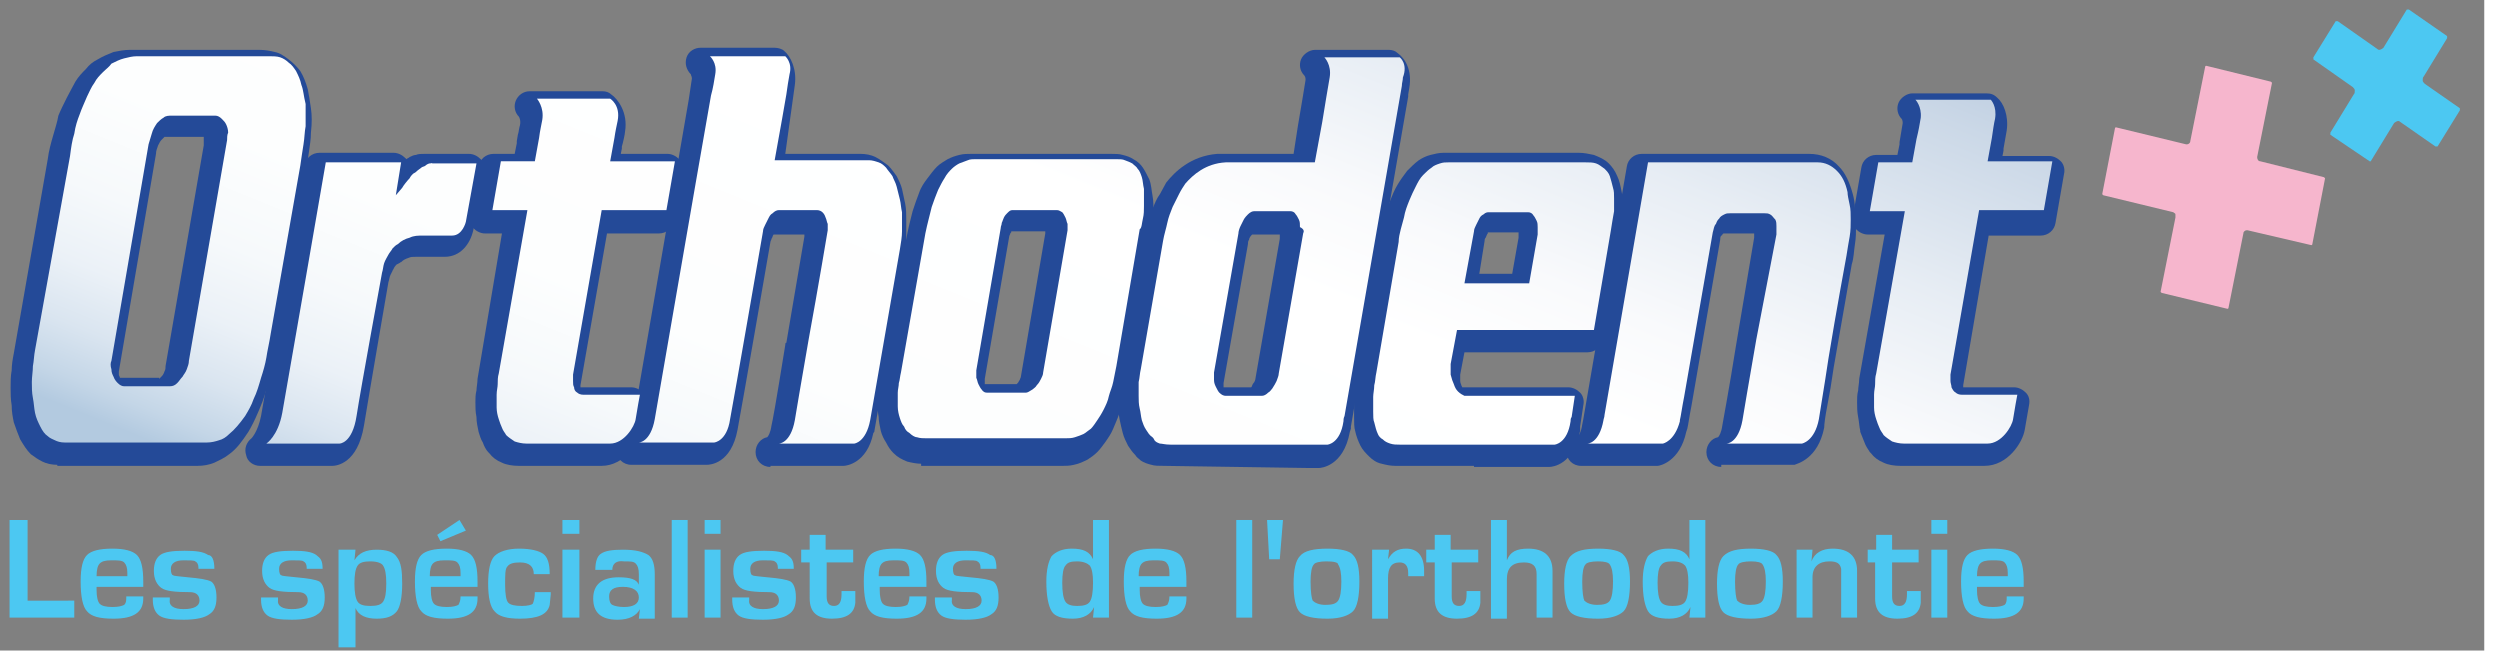 <svg role="graphics-document" title="specialiste-orthodontie-orthodent-orthodontiste" version="1.1" id="Calque_1" xmlns="http://www.w3.org/2000/svg" xmlns:xlink="http://www.w3.org/1999/xlink" x="0px" y="0px" width="196px" height="51px" viewBox="0 0 234.1 61.3" style="enable-background:new 0 0 234.1 61.3;" xml:space="preserve" preserveAspectRatio="xMinYMid meet">
<rect x="0" y="0" width="234.1" height="61.3" fill="#808080" stroke="none"/>
<style type="text/css">
	.Voûte_x002D__x0020_Vert{fill:url(#SVGID_1_);stroke:#FFFFFF;stroke-width:0.25;stroke-miterlimit:1;}
	.st0{fill:#4CC8F2;}
	.st1{fill:#F6B6CD;}
	.st2{fill:#244A98;}
	.st3{fill:url(#SVGID_00000088117306484992979490000010080622034399118243_);}
	.st4{fill:url(#SVGID_00000088855055639484572350000000652663398167349676_);}
	.st5{fill:url(#SVGID_00000093868931616062513930000000006048682639573655_);}
	.st6{fill:url(#SVGID_00000063623471936104989780000012135644303670265004_);}
	.st7{fill:url(#SVGID_00000169524124928050671430000005396817809119780237_);}
	.st8{fill:url(#SVGID_00000174577422628577125630000017057269942749464241_);}
	.st9{fill:url(#SVGID_00000023980063584930425090000003540375207754229900_);}
	.st10{fill:url(#SVGID_00000157986564858631942900000007550172310424769705_);}
	.st11{fill:url(#SVGID_00000121275017956123437170000010089243794608545417_);}
</style>
<linearGradient id="SVGID_1_" gradientUnits="userSpaceOnUse" x1="-54.651" y1="800.439" x2="-53.944" y2="799.732">
	<stop offset="0" style="stop-color:#2AAA4F"></stop>
	<stop offset="0.983" style="stop-color:#1A351C"></stop>
</linearGradient>
<g>
	<g>
		<path class="st0" d="M2.6,49v7.6H7v1.6H0.9V49H2.6z"></path>
		<path class="st0" d="M11.9,56.2h1.6v0.2c0,1.3-0.9,1.9-2.8,1.9c-1.3,0-2.1-0.2-2.5-0.7c-0.4-0.4-0.6-1.4-0.6-2.8
			c0-1.3,0.2-2.1,0.6-2.5c0.4-0.4,1.2-0.6,2.4-0.6c1.1,0,1.9,0.2,2.3,0.6c0.4,0.4,0.6,1.2,0.6,2.5v0.5H9.1c0,0.1,0,0.2,0,0.3
			c0,0.6,0.1,1.1,0.3,1.3c0.2,0.2,0.6,0.3,1.2,0.3c0.6,0,0.9-0.1,1.1-0.2C11.9,56.8,11.9,56.6,11.9,56.2z M12,54.3l0-0.3
			c0-0.5-0.1-0.8-0.3-1c-0.2-0.2-0.6-0.2-1.2-0.2c-0.6,0-0.9,0.1-1.1,0.3c-0.2,0.2-0.3,0.6-0.3,1.2H12z"></path>
		<path class="st0" d="M20.2,53.6h-1.5c0-0.1,0-0.1,0-0.1c0-0.3-0.1-0.5-0.3-0.6c-0.1-0.1-0.5-0.1-1.1-0.1c-0.8,0-1.2,0.3-1.2,0.8
			c0,0.4,0.1,0.6,0.2,0.6c0.1,0.1,0.6,0.1,1.4,0.2c1.1,0.1,1.8,0.2,2.2,0.4c0.3,0.2,0.5,0.7,0.5,1.5c0,0.8-0.2,1.3-0.7,1.6
			c-0.4,0.3-1.2,0.5-2.4,0.5c-1.1,0-1.9-0.1-2.3-0.4c-0.4-0.3-0.6-0.8-0.6-1.5v-0.2h1.6c0,0.1,0,0.2,0,0.2c-0.1,0.6,0.4,0.9,1.3,0.9
			c1,0,1.5-0.3,1.5-0.8c0-0.5-0.3-0.8-0.9-0.8c-1.4,0-2.3-0.1-2.7-0.4c-0.4-0.3-0.7-0.8-0.7-1.6c0-0.7,0.2-1.2,0.6-1.5
			c0.4-0.3,1.2-0.4,2.3-0.4c1.1,0,1.8,0.1,2.2,0.4C20,52.3,20.2,52.8,20.2,53.6z"></path>
		<path class="st0" d="M30.4,53.6h-1.5c0-0.1,0-0.1,0-0.1c0-0.3-0.1-0.5-0.3-0.6c-0.1-0.1-0.5-0.1-1.1-0.1c-0.8,0-1.2,0.3-1.2,0.8
			c0,0.4,0.1,0.6,0.2,0.6c0.1,0.1,0.6,0.1,1.4,0.2c1.1,0.1,1.8,0.2,2.2,0.4c0.3,0.2,0.5,0.7,0.5,1.5c0,0.8-0.2,1.3-0.7,1.6
			c-0.4,0.3-1.2,0.5-2.4,0.5c-1.1,0-1.9-0.1-2.3-0.4c-0.4-0.3-0.6-0.8-0.6-1.5v-0.2h1.6c0,0.1,0,0.2,0,0.2c-0.1,0.6,0.4,0.9,1.3,0.9
			c1,0,1.5-0.3,1.5-0.8c0-0.5-0.3-0.8-0.9-0.8c-1.4,0-2.3-0.1-2.7-0.4c-0.4-0.3-0.7-0.8-0.7-1.6c0-0.7,0.2-1.2,0.6-1.5
			c0.4-0.3,1.2-0.4,2.3-0.4c1.1,0,1.8,0.1,2.2,0.4S30.4,52.8,30.4,53.6z"></path>
		<path class="st0" d="M31.9,51.8h1.6l-0.1,1l0,0c0.4-0.7,1.1-1,2.1-1c0.9,0,1.6,0.2,1.9,0.7c0.4,0.5,0.5,1.3,0.5,2.5
			c0,1.3-0.2,2.2-0.5,2.6c-0.4,0.5-1,0.7-1.9,0.7c-1,0-1.7-0.3-2-1h0V61h-1.6V51.8z M34.9,52.9c-0.6,0-1,0.1-1.2,0.4
			c-0.2,0.3-0.3,0.8-0.3,1.7c0,0.8,0.1,1.4,0.3,1.7c0.2,0.3,0.6,0.4,1.2,0.4c0.6,0,1-0.1,1.2-0.4c0.2-0.3,0.3-0.8,0.3-1.7
			c0-0.9-0.1-1.4-0.3-1.7C36,53.1,35.6,52.9,34.9,52.9z"></path>
		<path class="st0" d="M43.4,56.2H45v0.2c0,1.3-0.9,1.9-2.8,1.9c-1.3,0-2.1-0.2-2.5-0.7c-0.4-0.4-0.6-1.4-0.6-2.8
			c0-1.3,0.2-2.1,0.6-2.5c0.4-0.4,1.2-0.6,2.4-0.6c1.1,0,1.9,0.2,2.3,0.6c0.4,0.4,0.6,1.2,0.6,2.5v0.5h-4.4c0,0.1,0,0.2,0,0.3
			c0,0.6,0.1,1.1,0.3,1.3c0.2,0.2,0.6,0.3,1.2,0.3c0.6,0,0.9-0.1,1.1-0.2C43.3,56.8,43.4,56.6,43.4,56.2z M43.4,54.3l0-0.3
			c0-0.5-0.1-0.8-0.3-1c-0.2-0.2-0.6-0.2-1.2-0.2c-0.6,0-0.9,0.1-1.1,0.3c-0.2,0.2-0.3,0.6-0.3,1.2H43.4z M43.3,49l0.6,1l-2.4,1
			l-0.3-0.6L43.3,49z"></path>
		<path class="st0" d="M50.4,55.8h1.5V56l-0.1,1c-0.2,0.9-1.1,1.3-2.8,1.3c-1.2,0-2-0.2-2.4-0.7C46.2,57.2,46,56.3,46,55
			c0-1.3,0.2-2.2,0.6-2.6c0.4-0.4,1.2-0.7,2.3-0.7c1.1,0,1.9,0.2,2.3,0.5c0.4,0.3,0.6,0.9,0.6,1.9h-1.5c0-0.7-0.4-1.1-1.3-1.1
			c-0.6,0-1,0.1-1.2,0.4c-0.2,0.2-0.2,0.8-0.2,1.7c0,0.9,0.1,1.5,0.3,1.7c0.2,0.2,0.6,0.3,1.3,0.3c0.5,0,0.9-0.1,1-0.2
			C50.3,56.7,50.4,56.3,50.4,55.8z"></path>
		<path class="st0" d="M54.6,49v1.3H53V49H54.6z M54.6,51.8v6.4H53v-6.4H54.6z"></path>
		<path class="st0" d="M57.7,53.7h-1.6c0-0.8,0.2-1.3,0.5-1.5c0.4-0.3,1.1-0.4,2.1-0.4c1.2,0,1.9,0.2,2.4,0.5
			c0.4,0.3,0.6,0.9,0.6,1.8v4.2h-1.5l0.1-0.9l0,0c-0.3,0.6-1,1-2.1,1c-1.6,0-2.3-0.7-2.3-2c0-1.3,0.8-2,2.4-2c1.1,0,1.7,0.2,1.9,0.7
			h0v-1c0-0.5-0.1-0.8-0.3-1c-0.2-0.2-0.5-0.2-1.1-0.2C58.1,52.8,57.7,53.1,57.7,53.7z M58.7,55.3c-0.9,0-1.3,0.3-1.3,0.9
			c0,0.4,0.1,0.7,0.3,0.8c0.2,0.1,0.6,0.2,1.1,0.2c0.9,0,1.4-0.3,1.4-0.9C60.2,55.7,59.7,55.3,58.7,55.3z"></path>
		<path class="st0" d="M64.8,49v9.2h-1.5V49H64.8z"></path>
		<path class="st0" d="M67.9,49v1.3h-1.5V49H67.9z M67.9,51.8v6.4h-1.5v-6.4H67.9z"></path>
		<path class="st0" d="M74.8,53.6h-1.5c0-0.1,0-0.1,0-0.1c0-0.3-0.1-0.5-0.3-0.6c-0.1-0.1-0.5-0.1-1.1-0.1c-0.8,0-1.2,0.3-1.2,0.8
			c0,0.4,0.1,0.6,0.2,0.6c0.1,0.1,0.6,0.1,1.4,0.2c1.1,0.1,1.8,0.2,2.2,0.4c0.3,0.2,0.5,0.7,0.5,1.5c0,0.8-0.2,1.3-0.7,1.6
			c-0.4,0.3-1.2,0.5-2.4,0.5c-1.1,0-1.9-0.1-2.3-0.4c-0.4-0.3-0.6-0.8-0.6-1.5v-0.2h1.6c0,0.1,0,0.2,0,0.2c-0.1,0.6,0.4,0.9,1.3,0.9
			c1,0,1.5-0.3,1.5-0.8c0-0.5-0.3-0.8-0.9-0.8c-1.4,0-2.3-0.1-2.7-0.4c-0.4-0.3-0.7-0.8-0.7-1.6c0-0.7,0.2-1.2,0.6-1.5
			c0.4-0.3,1.2-0.4,2.3-0.4c1.1,0,1.8,0.1,2.2,0.4S74.8,52.8,74.8,53.6z"></path>
		<path class="st0" d="M80.4,51.8V53h-2.5v3.2c0,0.6,0.2,0.9,0.7,0.9c0.5,0,0.7-0.4,0.7-1.1v-0.3h1.3v0.3c0,0.3,0,0.5,0,0.8
			c-0.1,1-0.8,1.5-2.2,1.5c-1.4,0-2.1-0.6-2.1-1.9V53h-0.8v-1.2h0.8v-1.4h1.5v1.4H80.4z"></path>
		<path class="st0" d="M85.7,56.2h1.6v0.2c0,1.3-0.9,1.9-2.8,1.9c-1.3,0-2.1-0.2-2.5-0.7c-0.4-0.4-0.6-1.4-0.6-2.8
			c0-1.3,0.2-2.1,0.6-2.5c0.4-0.4,1.2-0.6,2.4-0.6c1.1,0,1.9,0.2,2.3,0.6c0.4,0.4,0.6,1.2,0.6,2.5v0.5h-4.4c0,0.1,0,0.2,0,0.3
			c0,0.6,0.1,1.1,0.3,1.3c0.2,0.2,0.6,0.3,1.2,0.3c0.6,0,0.9-0.1,1.1-0.2C85.6,56.8,85.7,56.6,85.7,56.2z M85.7,54.3l0-0.3
			c0-0.5-0.1-0.8-0.3-1c-0.2-0.2-0.6-0.2-1.2-0.2c-0.6,0-0.9,0.1-1.1,0.3c-0.2,0.2-0.3,0.6-0.3,1.2H85.7z"></path>
		<path class="st0" d="M93.9,53.6h-1.5c0-0.1,0-0.1,0-0.1c0-0.3-0.1-0.5-0.3-0.6c-0.1-0.1-0.5-0.1-1.1-0.1c-0.8,0-1.2,0.3-1.2,0.8
			c0,0.4,0.1,0.6,0.2,0.6c0.1,0.1,0.6,0.1,1.4,0.2c1.1,0.1,1.8,0.2,2.2,0.4c0.3,0.2,0.5,0.7,0.5,1.5c0,0.8-0.2,1.3-0.7,1.6
			c-0.4,0.3-1.2,0.5-2.4,0.5c-1.1,0-1.9-0.1-2.3-0.4c-0.4-0.3-0.6-0.8-0.6-1.5v-0.2h1.6c0,0.1,0,0.2,0,0.2c-0.1,0.6,0.4,0.9,1.3,0.9
			c1,0,1.5-0.3,1.5-0.8c0-0.5-0.3-0.8-0.9-0.8c-1.4,0-2.3-0.1-2.7-0.4c-0.4-0.3-0.7-0.8-0.7-1.6c0-0.7,0.2-1.2,0.6-1.5
			c0.4-0.3,1.2-0.4,2.3-0.4c1.1,0,1.8,0.1,2.2,0.4C93.7,52.3,93.9,52.8,93.9,53.6z"></path>
		<path class="st0" d="M104.5,49v9.2H103l0.1-1l0,0c-0.3,0.7-1,1.1-2,1.1c-1,0-1.7-0.2-2-0.7c-0.3-0.5-0.5-1.4-0.5-2.8
			c0-1.1,0.2-1.9,0.5-2.4c0.4-0.4,1-0.7,1.9-0.7c1.1,0,1.7,0.3,2,1l0,0V49H104.5z M101.5,52.9c-0.6,0-0.9,0.1-1.1,0.4
			c-0.2,0.2-0.3,0.8-0.3,1.6c0,0.9,0.1,1.5,0.3,1.8c0.2,0.3,0.6,0.4,1.1,0.4c0.6,0,1-0.1,1.2-0.4c0.2-0.3,0.3-0.9,0.3-1.8
			c0-0.8-0.1-1.3-0.3-1.6C102.5,53.1,102.1,52.9,101.5,52.9z"></path>
		<path class="st0" d="M110.2,56.2h1.6v0.2c0,1.3-0.9,1.9-2.8,1.9c-1.3,0-2.1-0.2-2.5-0.7c-0.4-0.4-0.6-1.4-0.6-2.8
			c0-1.3,0.2-2.1,0.6-2.5c0.4-0.4,1.2-0.6,2.4-0.6c1.1,0,1.9,0.2,2.3,0.6c0.4,0.4,0.6,1.2,0.6,2.5v0.5h-4.4c0,0.1,0,0.2,0,0.3
			c0,0.6,0.1,1.1,0.3,1.3c0.2,0.2,0.6,0.3,1.2,0.3c0.6,0,0.9-0.1,1.1-0.2C110.1,56.8,110.2,56.6,110.2,56.2z M110.2,54.3l0-0.3
			c0-0.5-0.1-0.8-0.3-1c-0.2-0.2-0.6-0.2-1.2-0.2c-0.6,0-0.9,0.1-1.1,0.3c-0.2,0.2-0.3,0.6-0.3,1.2H110.2z"></path>
		<path class="st0" d="M118,49v9.2h-1.5V49H118z"></path>
		<path class="st0" d="M120.6,52.7h-1l-0.2-3.7h1.5L120.6,52.7z"></path>
		<path class="st0" d="M125.1,51.7c1.2,0,2.1,0.2,2.4,0.6c0.4,0.4,0.6,1.2,0.6,2.5c0,1.4-0.2,2.4-0.6,2.8c-0.4,0.4-1.2,0.7-2.4,0.7
			c-1.3,0-2.2-0.2-2.6-0.6c-0.4-0.4-0.6-1.3-0.6-2.7c0-1.3,0.2-2.2,0.6-2.6C122.9,51.9,123.8,51.7,125.1,51.7z M125,52.9
			c-0.6,0-1.1,0.1-1.2,0.3c-0.2,0.2-0.3,0.8-0.3,1.6c0,1,0.1,1.6,0.2,1.8c0.2,0.2,0.6,0.4,1.2,0.4c0.6,0,1-0.1,1.2-0.4
			c0.2-0.3,0.3-0.9,0.3-1.8c0-0.8-0.1-1.3-0.3-1.6C126.1,53,125.7,52.9,125,52.9z"></path>
		<path class="st0" d="M129.4,51.8h1.5l-0.1,0.9l0,0c0.4-0.7,0.9-1,1.7-1c1.1,0,1.7,0.7,1.7,2.1v0.5h-1.5c0-0.2,0-0.3,0-0.3
			c0-0.7-0.3-1-0.8-1c-0.8,0-1.1,0.5-1.1,1.5v3.8h-1.5V51.8z"></path>
		<path class="st0" d="M139.3,51.8V53h-2.5v3.2c0,0.6,0.2,0.9,0.7,0.9c0.5,0,0.7-0.4,0.7-1.1v-0.3h1.3v0.3c0,0.3,0,0.5,0,0.8
			c-0.1,1-0.8,1.5-2.2,1.5c-1.4,0-2.1-0.6-2.1-1.9V53h-0.8v-1.2h0.8v-1.4h1.5v1.4H139.3z"></path>
		<path class="st0" d="M142,49v3.8l0,0c0.3-0.8,0.9-1.1,2-1.1c1.5,0,2.3,0.7,2.3,2.1v4.4h-1.5v-3.9v-0.2c0-0.8-0.4-1.1-1.2-1.1
			c-1.1,0-1.6,0.5-1.6,1.6v3.7h-1.5V49H142z"></path>
		<path class="st0" d="M150.6,51.7c1.2,0,2.1,0.2,2.4,0.6c0.4,0.4,0.6,1.2,0.6,2.5c0,1.4-0.2,2.4-0.6,2.8c-0.4,0.4-1.2,0.7-2.4,0.7
			c-1.3,0-2.2-0.2-2.6-0.6c-0.4-0.4-0.6-1.3-0.6-2.7c0-1.3,0.2-2.2,0.6-2.6C148.5,51.9,149.3,51.7,150.6,51.7z M150.6,52.9
			c-0.6,0-1.1,0.1-1.2,0.3c-0.2,0.2-0.3,0.8-0.3,1.6c0,1,0.1,1.6,0.2,1.8c0.2,0.2,0.6,0.4,1.2,0.4c0.6,0,1-0.1,1.2-0.4
			c0.2-0.3,0.3-0.9,0.3-1.8c0-0.8-0.1-1.3-0.3-1.6C151.6,53,151.2,52.9,150.6,52.9z"></path>
		<path class="st0" d="M160.7,49v9.2h-1.5l0.1-1l0,0c-0.3,0.7-1,1.1-2,1.1c-1,0-1.7-0.2-2-0.7c-0.3-0.5-0.5-1.4-0.5-2.8
			c0-1.1,0.2-1.9,0.5-2.4c0.4-0.4,1-0.7,1.9-0.7c1.1,0,1.7,0.3,2,1l0,0V49H160.7z M157.6,52.9c-0.6,0-0.9,0.1-1.1,0.4
			c-0.2,0.2-0.3,0.8-0.3,1.6c0,0.9,0.1,1.5,0.3,1.8c0.2,0.3,0.6,0.4,1.1,0.4c0.6,0,1-0.1,1.2-0.4c0.2-0.3,0.3-0.9,0.3-1.8
			c0-0.8-0.1-1.3-0.3-1.6C158.6,53.1,158.3,52.9,157.6,52.9z"></path>
		<path class="st0" d="M165,51.7c1.2,0,2.1,0.2,2.4,0.6c0.4,0.4,0.6,1.2,0.6,2.5c0,1.4-0.2,2.4-0.6,2.8c-0.4,0.4-1.2,0.7-2.4,0.7
			c-1.3,0-2.2-0.2-2.6-0.6c-0.4-0.4-0.6-1.3-0.6-2.7c0-1.3,0.2-2.2,0.6-2.6C162.9,51.9,163.7,51.7,165,51.7z M165,52.9
			c-0.6,0-1.1,0.1-1.2,0.3c-0.2,0.2-0.3,0.8-0.3,1.6c0,1,0.1,1.6,0.2,1.8c0.2,0.2,0.6,0.4,1.2,0.4c0.6,0,1-0.1,1.2-0.4
			c0.2-0.3,0.3-0.9,0.3-1.8c0-0.8-0.1-1.3-0.3-1.6C166,53,165.6,52.9,165,52.9z"></path>
		<path class="st0" d="M169.3,51.8h1.5l-0.1,1.1l0,0c0.3-0.8,1-1.2,2-1.2c1.5,0,2.3,0.7,2.3,2.1v4.4h-1.5v-3.9v-0.2l0-0.5
			c-0.1-0.5-0.4-0.7-1.1-0.7c-1,0-1.6,0.5-1.6,1.5v3.8h-1.5V51.8z"></path>
		<path class="st0" d="M180.8,51.8V53h-2.5v3.2c0,0.6,0.2,0.9,0.7,0.9c0.5,0,0.7-0.4,0.7-1.1v-0.3h1.3v0.3c0,0.3,0,0.5,0,0.8
			c-0.1,1-0.8,1.5-2.2,1.5c-1.4,0-2.1-0.6-2.1-1.9V53H176v-1.2h0.8v-1.4h1.5v1.4H180.8z"></path>
		<path class="st0" d="M183.5,49v1.3h-1.5V49H183.5z M183.5,51.8v6.4h-1.5v-6.4H183.5z"></path>
		<path class="st0" d="M189.1,56.2h1.6v0.2c0,1.3-0.9,1.9-2.8,1.9c-1.3,0-2.1-0.2-2.5-0.7c-0.4-0.4-0.6-1.4-0.6-2.8
			c0-1.3,0.2-2.1,0.6-2.5c0.4-0.4,1.2-0.6,2.4-0.6c1.1,0,1.9,0.2,2.3,0.6c0.4,0.4,0.6,1.2,0.6,2.5v0.5h-4.4c0,0.1,0,0.2,0,0.3
			c0,0.6,0.1,1.1,0.3,1.3c0.2,0.2,0.6,0.3,1.2,0.3c0.6,0,0.9-0.1,1.1-0.2C189.1,56.8,189.1,56.6,189.1,56.2z M189.2,54.3l0-0.3
			c0-0.5-0.1-0.8-0.3-1c-0.2-0.2-0.6-0.2-1.2-0.2c-0.6,0-0.9,0.1-1.1,0.3c-0.2,0.2-0.3,0.6-0.3,1.2H189.2z"></path>
	</g>
	<g>
		<path class="st0" d="M223.3,15.2C223.3,15.2,223.3,15.2,223.3,15.2l-3.7-2.5l0-0.2l2.2-3.6c0.1-0.1,0.1-0.2,0.1-0.4
			c0-0.1-0.1-0.2-0.2-0.3L218,5.6c0,0,0-0.2,0-0.2l2.1-3.4l0.2,0l3.7,2.6c0.1,0.1,0.2,0.1,0.2,0.1c0.1,0,0.3-0.1,0.4-0.2l2.2-3.6
			l0.2,0l3.6,2.5l0,0.2l-2.2,3.6c-0.1,0.1-0.1,0.2-0.1,0.4c0,0.1,0.1,0.2,0.2,0.3l3.3,2.3l0,0.2l-2.1,3.4l-0.2,0l-3.3-2.3
			c-0.1-0.1-0.2-0.1-0.2-0.1c-0.1,0-0.3,0.1-0.4,0.2l-2.2,3.6L223.3,15.2z"></path>
		<path class="st1" d="M203.7,27.6l-0.1-0.1l1.4-7c0-0.1,0-0.2,0-0.3c0-0.1-0.1-0.1-0.2-0.2l-6.6-1.6l-0.1-0.1l1.2-6.2
			c0-0.1,0.1-0.1,0.1-0.1l6.6,1.6c0,0,0.1,0,0.1,0c0.1,0,0.3-0.1,0.3-0.3l1.4-7c0-0.1,0.1-0.1,0.1-0.1l6.1,1.5l0.1,0.1l-1.4,7
			c0,0.2,0.1,0.4,0.3,0.4l6,1.5l0.1,0.1l-1.2,6.2c0,0.1-0.1,0.1-0.1,0.1l-6-1.4c0,0-0.1,0-0.1,0c-0.1,0-0.3,0.1-0.3,0.3l-1.4,7
			c0,0.1-0.1,0.1-0.1,0.1L203.7,27.6z"></path>
		<g>
			<path class="st2" d="M24.5,43.9c-0.6,0-1.2-0.4-1.3-1c-0.2-0.6,0-1.2,0.5-1.6l0,0c0,0,0.6-0.6,0.9-2.1c0.4-2.1,4-23.3,4.1-23.6
				c0.1-0.7,0.7-1.2,1.4-1.2h7c0.4,0,0.8,0.2,1.1,0.5c0,0,0.1,0.1,0.1,0.1c0.1-0.1,0.2-0.1,0.3-0.2c0.2-0.1,0.4-0.2,0.6-0.2
				c0.2-0.1,0.5-0.1,0.8-0.1h4.2c0.4,0,0.8,0.2,1.1,0.5c0.3,0.3,0.4,0.8,0.3,1.2l-1,5.5c-0.3,1.3-1.2,2.5-2.7,2.5h-2.7
				c-0.3,0-0.5,0-0.7,0.1c-0.3,0.1-0.5,0.2-0.7,0.4c-0.1,0-0.1,0.1-0.2,0.1c0,0-0.1,0.1-0.2,0.1c-0.1,0.1-0.2,0.2-0.3,0.4
				c0,0.1-0.1,0.1-0.1,0.2c0,0-0.1,0.2-0.2,0.4c-0.1,0.2-0.1,0.4-0.2,0.7c0,0-1.9,11-2.3,13.5c-0.6,3.6-2.6,3.8-3,3.8c0,0,0,0,0,0
				H24.5z"></path>
			<path class="st2" d="M179.1,43.9c-0.6,0-1.2-0.1-1.6-0.3c-0.5-0.2-0.9-0.5-1.2-0.9c0,0-0.1-0.1-0.1-0.1c-0.2-0.3-0.4-0.6-0.5-0.9
				c-0.1-0.3-0.3-0.7-0.4-1c0,0,0-0.1,0-0.1c-0.1-0.4-0.1-0.8-0.2-1.3c-0.1-0.5-0.1-1-0.1-1.4c0-0.4,0-0.7,0.1-1.1
				c0-0.3,0.1-0.7,0.1-1.1l2.4-13.6H176c-0.4,0-0.8-0.2-1.1-0.5c-0.3-0.3-0.4-0.8-0.3-1.2l0.8-4.6c0.1-0.7,0.7-1.2,1.4-1.2h2l0.2-1
				c0-0.1,0-0.1,0-0.2l0.3-1.8c0-0.3-0.1-0.4-0.1-0.4c-0.4-0.4-0.5-1-0.3-1.5c0.2-0.5,0.8-0.9,1.3-0.9h7c0.4,0,0.7,0.1,1,0.4
				c0.6,0.5,1.1,1.7,0.9,3.1l-0.3,1.7c0,0.1,0,0.1,0,0.2l-0.1,0.5h4.4c0.4,0,0.8,0.2,1.1,0.5c0.3,0.3,0.4,0.8,0.3,1.2l-0.8,4.6
				c-0.1,0.7-0.7,1.2-1.4,1.2h-4.9L185,36.3c0,0.1,0,0.1,0,0.2h4.8c0.4,0,0.8,0.2,1.1,0.5c0.3,0.3,0.4,0.7,0.3,1.2l-0.4,2.3
				c-0.2,1.2-1.6,3.4-3.8,3.4c0,0,0,0,0,0L179.1,43.9z"></path>
			<path class="st2" d="M48.9,43.9c-0.6,0-1.2-0.1-1.6-0.3c-0.5-0.2-0.9-0.5-1.2-0.9c0,0-0.1-0.1-0.1-0.1c-0.2-0.2-0.4-0.6-0.5-0.9
				c-0.2-0.3-0.3-0.7-0.4-1c-0.1-0.5-0.2-0.9-0.2-1.4c-0.1-0.5-0.1-0.9-0.1-1.4c0-0.4,0-0.7,0.1-1.1c0-0.3,0.1-0.7,0.1-1.1L47.3,22
				h-1.6c-0.4,0-0.8-0.2-1.1-0.5c-0.3-0.3-0.4-0.8-0.3-1.2l0.8-4.6c0.1-0.7,0.7-1.2,1.4-1.2h2l0.2-1c0-0.1,0-0.1,0-0.2l0.1-0.6
				c0.1-0.3,0.1-0.6,0.2-0.9c0.1-0.5-0.1-0.8-0.1-0.8c-0.4-0.4-0.5-1-0.3-1.5c0.2-0.5,0.7-0.9,1.3-0.9l6.9,0c0.3,0,0.6,0.1,0.8,0.3
				c0.6,0.4,1.6,1.7,1.3,3.5c0,0.2-0.2,1.1-0.3,1.4c0,0.1,0,0.1,0,0.2l-0.1,0.5h4.4c0.4,0,0.8,0.2,1.1,0.5c0.3,0.3,0.4,0.8,0.3,1.2
				l-0.8,4.6c-0.1,0.7-0.7,1.2-1.4,1.2h-4.9l-2.5,14.3c0,0.1,0,0.1,0,0.2h4.8c0.4,0,0.8,0.2,1.1,0.5c0.3,0.3,0.4,0.7,0.3,1.2
				l-0.4,2.3c-0.2,1.2-1.7,3.4-3.8,3.4c0,0,0,0,0,0L48.9,43.9z"></path>
			<g>
				<path class="st2" d="M72.6,44c-0.8,0-1.4-0.6-1.4-1.4c0-0.7,0.5-1.3,1.1-1.4c0.1-0.1,0.3-0.4,0.4-1.1c0.1-0.4,0.4-2,1.3-7.6
					c0-0.1,0-0.2,0.1-0.2l1.7-10c0-0.1,0-0.1,0-0.2h-2.9c0,0,0,0,0,0c-0.1,0.1-0.1,0.3-0.2,0.4c0,0.1-0.1,0.2-0.1,0.3
					c-0.1,0.6-2.7,15.6-3.1,17.7c-0.6,3.2-2.6,3.3-2.9,3.3l-7.1,0c-0.8,0-1.4-0.6-1.4-1.4c0-0.7,0.5-1.3,1.1-1.4
					c0.1-0.1,0.3-0.4,0.4-1.1c0.3-1.4,2.9-16.7,5.3-30.5l0.3-2c0-0.2-0.1-0.3-0.1-0.4c-0.4-0.4-0.6-1-0.4-1.6
					c0.2-0.6,0.8-0.9,1.3-0.9h7c0.3,0,0.7,0.1,0.9,0.3c0.6,0.5,1.2,1.7,1,3.2L74,14.5h7.1c0.5,0,1,0.1,1.4,0.3
					c0.4,0.2,0.8,0.5,1.2,0.8c0.3,0.3,0.5,0.6,0.8,1c0.2,0.4,0.4,0.8,0.5,1.2c0.1,0.5,0.2,0.9,0.3,1.4c0.1,0.5,0.1,1,0.1,1.5
					c0,0.6,0,1.2,0,1.9c0,0.6-0.1,1.3-0.2,1.9l-2.8,16.1c0,0.1,0,0.1-0.1,0.2c-0.6,2.9-2.6,3.1-2.8,3.1c0,0,0,0-0.1,0H72.6z"></path>
			</g>
			<g>
				<path class="st2" d="M86.8,43.7c-0.4,0-0.9-0.1-1.3-0.2c-0.5-0.2-0.9-0.4-1.3-0.8c-0.3-0.3-0.5-0.6-0.7-1
					c-0.2-0.3-0.4-0.7-0.5-1.1c-0.1-0.5-0.2-0.9-0.2-1.3c-0.1-0.5-0.1-1,0-1.6c0-0.3,0-0.6,0.1-1c0-0.4,0.1-0.7,0.2-1.1l2.3-13.1
					c0.1-0.5,0.2-1,0.3-1.4c0.1-0.4,0.2-0.8,0.3-1.2c0.2-0.6,0.4-1.2,0.6-1.7c0.2-0.6,0.5-1,0.8-1.4c0.3-0.4,0.6-0.8,0.9-1.1
					c0.3-0.3,0.7-0.5,1-0.7c0.4-0.2,0.7-0.3,1.1-0.4c0.4-0.1,0.7-0.1,1.1-0.1h13.2c0.4,0,0.8,0,1.1,0.1c0.4,0.1,0.7,0.2,1,0.4
					c0.4,0.2,0.7,0.5,0.9,0.8c0.2,0.3,0.4,0.7,0.6,1.1c0.2,0.5,0.2,1,0.3,1.5c0.1,0.5,0.1,1.1,0.1,1.8c0,0.4-0.1,0.8-0.1,1.3
					c-0.1,0.4-0.1,0.9-0.2,1.5l-2.2,12.9c-0.1,0.6-0.2,1.1-0.3,1.6c-0.1,0.5-0.3,1-0.4,1.4c-0.2,0.6-0.4,1-0.6,1.5
					c-0.2,0.5-0.5,0.9-0.7,1.2c-0.3,0.4-0.5,0.7-0.8,1c-0.3,0.3-0.6,0.5-0.9,0.7c-0.4,0.2-0.8,0.4-1.3,0.5c-0.4,0.1-0.8,0.1-1.1,0.1
					H86.8z M95.8,36.2c0,0,0.1-0.1,0.1-0.1c0.1-0.1,0.1-0.2,0.2-0.3c0-0.1,0.1-0.2,0.1-0.3l2.3-13.5c0-0.1,0-0.1,0-0.2h-3.2
					c0,0.1,0,0.1-0.1,0.2c0,0.1-0.1,0.2-0.1,0.3l-2.3,13.4c0,0.1,0,0.2,0,0.3c0,0.1,0,0.1,0,0.2H95.8z"></path>
				<path class="st2" d="M99.8,42.3c0.3,0,0.6,0,0.9-0.1c0.3-0.1,0.6-0.2,0.8-0.3c0.2-0.1,0.4-0.3,0.6-0.5c0.2-0.2,0.4-0.5,0.6-0.8
					c0.2-0.2,0.4-0.6,0.6-1c0.2-0.4,0.4-0.8,0.5-1.3c0.1-0.4,0.3-0.8,0.4-1.3c0.1-0.5,0.2-1,0.3-1.5l2.2-12.9c0.1-0.5,0.2-1,0.2-1.4
					c0.1-0.4,0.1-0.8,0.1-1.2c0-0.6,0-1.1,0-1.6c-0.1-0.4-0.1-0.8-0.2-1.1c-0.1-0.3-0.2-0.6-0.4-0.8c-0.1-0.2-0.3-0.3-0.5-0.5
					c-0.2-0.1-0.4-0.2-0.7-0.3c-0.2-0.1-0.5-0.1-0.8-0.1H91.3c-0.2,0-0.5,0-0.7,0.1c-0.3,0.1-0.5,0.2-0.8,0.3
					c-0.2,0.1-0.5,0.3-0.7,0.5c-0.2,0.2-0.5,0.5-0.7,0.9c-0.2,0.3-0.4,0.7-0.6,1.1c-0.2,0.5-0.4,1-0.6,1.6c-0.1,0.4-0.2,0.8-0.3,1.2
					c-0.1,0.4-0.2,0.9-0.3,1.3l-2.3,13.1c-0.1,0.4-0.1,0.7-0.1,1c0,0.3-0.1,0.6-0.1,0.9c0,0.5,0,0.9,0,1.3c0,0.4,0.1,0.8,0.2,1.1
					c0.1,0.3,0.2,0.6,0.4,0.8c0.1,0.3,0.3,0.5,0.5,0.6c0.2,0.2,0.5,0.4,0.7,0.4c0.3,0.1,0.6,0.1,0.9,0.1 M98.9,20.5
					c0.2,0,0.3,0.1,0.5,0.2c0.1,0.1,0.2,0.3,0.3,0.5c0.1,0.2,0.1,0.4,0.2,0.6c0,0.2,0,0.4,0,0.6l-2.3,13.4c0,0.2-0.1,0.4-0.2,0.6
					c-0.1,0.2-0.2,0.4-0.4,0.6c-0.1,0.2-0.3,0.3-0.4,0.4c-0.2,0.1-0.4,0.2-0.5,0.2h-3.6c-0.1,0-0.3,0-0.5-0.3
					c-0.1-0.1-0.2-0.3-0.3-0.5c-0.1-0.2-0.1-0.4-0.2-0.6c0-0.2,0-0.5,0-0.7l2.3-13.4c0-0.2,0.1-0.3,0.1-0.5c0.1-0.2,0.1-0.3,0.2-0.5
					c0.1-0.2,0.2-0.3,0.3-0.4c0.2-0.2,0.3-0.3,0.5-0.3"></path>
			</g>
			<g>
				<path class="st2" d="M109.7,43.9c-0.5,0-0.9,0-1.2-0.1c-0.4-0.1-0.7-0.2-1-0.4c-0.2-0.2-0.4-0.3-0.5-0.5
					c-0.3-0.3-0.5-0.6-0.7-0.9c-0.2-0.4-0.4-0.8-0.5-1.2c-0.1-0.4-0.2-0.8-0.3-1.3c-0.1-0.5-0.1-0.9-0.1-1.3c0-0.5,0-1,0-1.4
					c0-0.5,0.1-0.9,0.2-1.4l2.1-12.1c0.1-0.6,0.2-1.3,0.4-1.9c0.2-0.6,0.3-1.2,0.5-1.7c0.2-0.5,0.4-1,0.7-1.4
					c0.2-0.4,0.4-0.7,0.6-1.1c0.8-1,2.3-2.5,4.8-2.7l7.2,0c0,0,0.4-2.6,0.4-2.6c0.3-1.7,0.7-4.2,0.7-4.2c0.1-0.4-0.1-0.6-0.1-0.6
					c-0.4-0.4-0.5-1-0.3-1.5c0.2-0.5,0.8-0.9,1.3-0.9h7c0.3,0,0.6,0.1,0.8,0.3c0.7,0.5,1.4,1.6,1.1,3.3l-0.1,0.6c0,0.1,0,0.1,0,0.2
					l-5.4,31.1c0,0.1,0,0.1,0,0.2l-0.1,0.3c-0.6,3.3-2.8,3.4-2.9,3.4h-1c0,0-0.1,0-0.1,0L109.7,43.9z M117.9,36.5
					c0,0,0.1-0.1,0.1-0.2c0,0,0.1-0.2,0.2-0.3c0.1-0.2,0.1-0.3,0.1-0.3l2.3-13.2c0-0.1,0-0.2,0-0.3c0,0,0-0.1,0-0.1H118
					c0,0-0.1,0.1-0.1,0.1c-0.1,0.1-0.2,0.3-0.2,0.4c-0.1,0.1-0.1,0.3-0.1,0.4l-2.3,13.1c0,0.1,0,0.2,0,0.3c0,0,0,0.1,0,0.1H117.9z"></path>
			</g>
			<g>
				<path class="st2" d="M138.9,43.9c-0.1,0-0.1,0-0.2,0h-7.2c-0.5,0-0.9-0.1-1.3-0.2c-0.5-0.1-0.9-0.4-1.2-0.7
					c-0.3-0.3-0.6-0.6-0.8-1c-0.2-0.4-0.4-0.9-0.5-1.4c-0.1-0.3-0.1-0.8-0.1-1.3c0-0.5,0-1,0-1.5c0-0.4,0.1-0.8,0.1-1.2
					c0.1-0.4,0.1-0.9,0.2-1.3l2.1-12.3c0.1-0.4,0.2-0.9,0.2-1.2l0.2-1.1c0.2-0.7,0.4-1.3,0.6-1.8c0.2-0.5,0.4-1,0.7-1.5
					c0.3-0.5,0.6-0.9,0.9-1.3c0.4-0.4,0.7-0.7,1.1-1c0.3-0.2,0.7-0.4,1.1-0.5c0.4-0.1,0.8-0.2,1.2-0.2h12.8c0.5,0,0.9,0.1,1.4,0.2
					c0.5,0.2,1,0.4,1.4,0.8c0.3,0.3,0.6,0.7,0.8,1.2c0.2,0.4,0.3,0.9,0.4,1.4c0.1,0.4,0.1,0.8,0.1,1.2c0,0.4,0,0.9,0,1.4
					c-0.1,0.6-0.2,1.3-0.3,2l-1.6,9.4c-0.1,0.7-0.7,1.2-1.4,1.2H138l-0.4,2.1c0,0.2,0,0.4,0,0.6c0,0.2,0.1,0.3,0.1,0.4
					c0,0,0.1,0.2,0.1,0.2h10c0.4,0,0.8,0.2,1.1,0.5c0.3,0.3,0.4,0.8,0.3,1.2l-0.3,2c0,0.1,0,0.1,0,0.2l0,0.2
					c-0.6,3.2-2.6,3.4-2.9,3.4c0,0,0,0-0.1,0H138.9z M142.5,25.8l0.6-3.4c0-0.1,0-0.1,0-0.3c0-0.1,0-0.1,0-0.2h-2.9c0,0,0,0,0,0.1
					c-0.1,0.1-0.1,0.2-0.2,0.4c-0.1,0.1-0.1,0.2-0.1,0.3l-0.5,3.1H142.5z"></path>
			</g>
			<g>
				<path class="st2" d="M162.2,44c-0.8,0-1.4-0.6-1.4-1.4c0-0.7,0.5-1.3,1.1-1.4c0.1-0.1,0.3-0.4,0.4-1.1c0.1-0.6,0.6-3.2,1.3-7.6
					l1.7-10.1c0-0.2,0-0.3,0-0.4h-2.9c0,0-0.1,0.1-0.1,0.1c0,0,0,0.1-0.1,0.1c-0.1,0.1-0.1,0.3-0.1,0.4l-2.7,15.6
					c-0.2,1-0.3,1.8-0.4,2.2c0,0-0.1,0.3-0.1,0.3c-0.6,2.8-2.5,3.2-2.7,3.2c-0.1,0-0.2,0-0.2,0h-7c-0.8,0-1.4-0.6-1.4-1.4
					c0-0.7,0.5-1.3,1.1-1.4c0.1-0.1,0.3-0.4,0.4-1.1l0.1-0.5l4.1-23.8c0.1-0.7,0.7-1.2,1.4-1.2h15.8c1.1,0,2.1,0.4,2.8,1.2
					c0.6,0.6,1,1.5,1.3,2.6c0.1,0.4,0.2,0.8,0.2,1.4c0,0.5,0.1,1.1,0.1,1.6c0,0.5,0,1.1-0.1,1.7c-0.1,0.6-0.1,1.3-0.3,1.9l-1.7,9.7
					c-0.2,1.4-0.4,2.6-0.6,3.6c-0.2,1-0.3,1.8-0.3,2.1c-0.6,3-2.6,3.4-2.8,3.5c-0.1,0-0.1,0-0.2,0H162.2z"></path>
			</g>
			<g>
				<path class="st2" d="M5.4,43.8c-0.5,0-1-0.1-1.4-0.3c-0.4-0.2-0.7-0.4-1.1-0.7c-0.4-0.4-0.7-0.9-1-1.4c-0.2-0.5-0.4-1-0.6-1.6
					c-0.1-0.5-0.2-1-0.2-1.6c-0.1-0.6-0.1-1.1-0.1-1.7c0-0.5,0-1.1,0.1-1.6c0-0.5,0.1-1.1,0.2-1.6l3.2-18.3c0.1-0.8,0.3-1.5,0.5-2.2
					c0.2-0.7,0.4-1.3,0.5-1.9C5.7,10.4,6,9.8,6.3,9.2c0.3-0.6,0.6-1.1,0.8-1.5c0.3-0.5,0.7-0.9,1-1.2c0.3-0.4,0.7-0.7,1.1-0.9
					c0.5-0.3,1-0.5,1.5-0.7c0.5-0.1,1-0.2,1.5-0.2h12.3c0.5,0,1,0.1,1.4,0.2c0.5,0.1,0.9,0.4,1.3,0.7c0.4,0.3,0.8,0.7,1.1,1.1
					c0.3,0.5,0.5,1,0.7,1.7c0.1,0.5,0.2,1.1,0.3,1.8c0.1,0.7,0.1,1.4,0,2.3c0,0.6-0.1,1.2-0.2,1.9c-0.1,0.7-0.2,1.4-0.3,2.1
					l-2.7,15.9c-0.1,0.8-0.3,1.6-0.5,2.3c-0.2,0.7-0.3,1.4-0.5,2c-0.2,0.8-0.5,1.5-0.8,2.2c-0.3,0.7-0.6,1.3-0.9,1.8
					c-0.6,0.9-1.1,1.6-1.8,2.1c-0.5,0.4-1,0.6-1.4,0.8c-0.5,0.2-1,0.3-1.6,0.3H5.4z M15,35.7c0.1-0.1,0.1-0.1,0.2-0.2
					c0.1-0.1,0.2-0.2,0.3-0.5c0.1-0.2,0.1-0.3,0.1-0.5l3.6-20.8c0-0.1,0-0.3,0-0.5c0-0.1,0-0.2,0-0.2c0,0,0,0,0-0.1h-3.7
					c-0.1,0.1-0.2,0.2-0.3,0.3c-0.1,0.1-0.2,0.3-0.3,0.5c-0.1,0.3-0.2,0.5-0.2,0.8L11.2,35c0,0.1,0,0.2,0,0.3c0,0.1,0.1,0.2,0.1,0.3
					c0,0,0,0,0,0H15z"></path>
			</g>
		</g>
		<g>
			
				<linearGradient id="SVGID_00000149354885447079761760000017199058177174611847_" gradientUnits="userSpaceOnUse" x1="66.933" y1="-54.412" x2="22.604" y2="54.77">
				<stop offset="4.907980e-02" style="stop-color:#B7C9DE"></stop>
				<stop offset="0.123" style="stop-color:#CBD8E7"></stop>
				<stop offset="0.253" style="stop-color:#E7EDF4"></stop>
				<stop offset="0.365" style="stop-color:#F9FAFC"></stop>
				<stop offset="0.448" style="stop-color:#FFFFFF"></stop>
				<stop offset="0.675" style="stop-color:#FDFEFE"></stop>
				<stop offset="0.757" style="stop-color:#F6F9FB"></stop>
				<stop offset="0.816" style="stop-color:#EBF1F7"></stop>
				<stop offset="0.863" style="stop-color:#DAE5F0"></stop>
				<stop offset="0.903" style="stop-color:#C4D6E7"></stop>
				<stop offset="0.926" style="stop-color:#B3CAE0"></stop>
			</linearGradient>
			<path style="fill:url(#SVGID_00000149354885447079761760000017199058177174611847_);" d="M40.5,15.4c-0.1,0-0.3,0.1-0.4,0.2
				c-0.1,0.1-0.3,0.1-0.4,0.2c-0.1,0.1-0.3,0.2-0.5,0.4c-0.1,0.1-0.2,0.1-0.3,0.2c-0.1,0.1-0.2,0.2-0.3,0.4
				c-0.2,0.2-0.6,0.7-0.7,0.9l-0.6,0.7l0.5-3.1h-7.1c0,0-3.7,21.4-4.1,23.6c-0.4,2.2-1.5,2.9-1.5,2.9h6.9c0,0,1.2,0,1.6-2.6
				c0.4-2.6,2.4-13.5,2.4-13.5c0.1-0.3,0.1-0.6,0.2-0.9c0.1-0.3,0.3-0.6,0.4-0.8c0.1-0.2,0.3-0.4,0.4-0.6c0.2-0.2,0.3-0.3,0.5-0.4
				c0.3-0.3,0.7-0.5,1.1-0.6c0.4-0.2,0.8-0.2,1.3-0.2c0,0,1.7,0,2.7,0c1,0,1.3-1.3,1.3-1.3l1-5.5h-4.2
				C40.8,15.3,40.7,15.4,40.5,15.4z"></path>
			
				<linearGradient id="SVGID_00000172430603632982461910000007145110604414307750_" gradientUnits="userSpaceOnUse" x1="194.355" y1="9.748028e-02" x2="149.623" y2="110.269">
				<stop offset="4.907980e-02" style="stop-color:#B7C9DE"></stop>
				<stop offset="0.123" style="stop-color:#CBD8E7"></stop>
				<stop offset="0.253" style="stop-color:#E7EDF4"></stop>
				<stop offset="0.365" style="stop-color:#F9FAFC"></stop>
				<stop offset="0.448" style="stop-color:#FFFFFF"></stop>
				<stop offset="0.675" style="stop-color:#FDFEFE"></stop>
				<stop offset="0.757" style="stop-color:#F6F9FB"></stop>
				<stop offset="0.816" style="stop-color:#EBF1F7"></stop>
				<stop offset="0.863" style="stop-color:#DAE5F0"></stop>
				<stop offset="0.903" style="stop-color:#C4D6E7"></stop>
				<stop offset="0.926" style="stop-color:#B3CAE0"></stop>
			</linearGradient>
			<path style="fill:url(#SVGID_00000172430603632982461910000007145110604414307750_);" d="M186.5,19.8h6.1l0.8-4.6h-6.1l0.4-2.2h0
				c0.1-0.7,0.2-1.4,0.3-1.8c0.2-1.2-0.4-1.8-0.4-1.8h-7.1c0,0,0.6,0.6,0.5,1.7c-0.1,0.6-0.2,1.2-0.4,2h0l-0.4,2.2h-3.2l-0.8,4.6
				h3.3l-2.7,15.3c-0.1,0.3-0.1,0.7-0.1,1c0,0.3-0.1,0.6-0.1,1c0,0.4,0,0.8,0,1.2c0,0.4,0.1,0.8,0.2,1.1c0.1,0.3,0.2,0.6,0.3,0.8
				c0.1,0.3,0.3,0.5,0.4,0.7c0.2,0.2,0.5,0.4,0.8,0.6c0.3,0.1,0.7,0.2,1.1,0.2l7.9,0c1.3,0,2.3-1.6,2.4-2.3c0.1-0.7,0.4-2.3,0.4-2.3
				h-5.2c-0.3,0-0.5-0.1-0.6-0.2c-0.2-0.1-0.3-0.3-0.4-0.5c0-0.2-0.1-0.4-0.1-0.6c0-0.2,0-0.4,0-0.6L186.5,19.8z"></path>
			
				<linearGradient id="SVGID_00000114753428387671384250000002751296010510970556_" gradientUnits="userSpaceOnUse" x1="84.02" y1="-47.713" x2="39.377" y2="62.242">
				<stop offset="4.907980e-02" style="stop-color:#B7C9DE"></stop>
				<stop offset="0.123" style="stop-color:#CBD8E7"></stop>
				<stop offset="0.253" style="stop-color:#E7EDF4"></stop>
				<stop offset="0.365" style="stop-color:#F9FAFC"></stop>
				<stop offset="0.448" style="stop-color:#FFFFFF"></stop>
				<stop offset="0.675" style="stop-color:#FDFEFE"></stop>
				<stop offset="0.757" style="stop-color:#F6F9FB"></stop>
				<stop offset="0.816" style="stop-color:#EBF1F7"></stop>
				<stop offset="0.863" style="stop-color:#DAE5F0"></stop>
				<stop offset="0.903" style="stop-color:#C4D6E7"></stop>
				<stop offset="0.926" style="stop-color:#B3CAE0"></stop>
			</linearGradient>
			<path style="fill:url(#SVGID_00000114753428387671384250000002751296010510970556_);" d="M56.7,19.8h6.1l0.8-4.6h-6.1l0.4-2.2h0
				c0.1-0.7,0.2-1.1,0.3-1.6c0.3-1.5-0.7-2.1-0.7-2.1l-6.9,0c0,0,0.7,0.8,0.5,2c-0.1,0.6-0.2,0.9-0.3,1.7h0l-0.4,2.2h-3.2l-0.8,4.6
				h3.3L47,35.2c-0.1,0.3-0.1,0.7-0.1,1c0,0.3-0.1,0.6-0.1,1c0,0.4,0,0.8,0,1.2c0,0.4,0.1,0.8,0.2,1.1c0.1,0.3,0.2,0.6,0.3,0.8
				c0.1,0.3,0.3,0.5,0.4,0.7c0.2,0.2,0.5,0.4,0.8,0.6c0.3,0.1,0.7,0.2,1.1,0.2l7.9,0c1.3,0,2.3-1.6,2.4-2.3c0.1-0.7,0.4-2.3,0.4-2.3
				H55c-0.3,0-0.5-0.1-0.6-0.2c-0.2-0.1-0.3-0.3-0.3-0.5C54,36.3,54,36.2,54,35.9c0-0.2,0-0.4,0-0.6L56.7,19.8z"></path>
			<g>
				
					<linearGradient id="SVGID_00000028291443523007577530000006456282937932762297_" gradientUnits="userSpaceOnUse" x1="100.178" y1="-40.813" x2="55.582" y2="69.024">
					<stop offset="4.907980e-02" style="stop-color:#B7C9DE"></stop>
					<stop offset="0.123" style="stop-color:#CBD8E7"></stop>
					<stop offset="0.253" style="stop-color:#E7EDF4"></stop>
					<stop offset="0.365" style="stop-color:#F9FAFC"></stop>
					<stop offset="0.448" style="stop-color:#FFFFFF"></stop>
					<stop offset="0.675" style="stop-color:#FDFEFE"></stop>
					<stop offset="0.757" style="stop-color:#F6F9FB"></stop>
					<stop offset="0.816" style="stop-color:#EBF1F7"></stop>
					<stop offset="0.863" style="stop-color:#DAE5F0"></stop>
					<stop offset="0.903" style="stop-color:#C4D6E7"></stop>
					<stop offset="0.926" style="stop-color:#B3CAE0"></stop>
				</linearGradient>
				<path style="fill:url(#SVGID_00000028291443523007577530000006456282937932762297_);" d="M84.8,18.8c-0.1-0.4-0.2-0.8-0.3-1.2
					c-0.1-0.4-0.3-0.7-0.4-1c-0.2-0.3-0.4-0.5-0.6-0.8c-0.2-0.2-0.4-0.4-0.7-0.5c-0.3-0.1-0.6-0.2-0.9-0.2h-8.9l0.7-3.9l0,0l0,0
					l0.4-2.3h0c0.1-0.7,0.2-1.4,0.3-1.9C74.7,5.9,74,5.3,74,5.3h-7.1c0,0,0.7,0.6,0.5,1.7c-0.1,0.6-0.2,1.3-0.4,2l0,0
					c-1.5,8.5-5,28.8-5.3,30.5c-0.4,2.2-1.5,2.2-1.5,2.2h7.1c0,0,1.2-0.1,1.5-2.2c0.4-2.1,3.1-17.7,3.1-17.7c0-0.2,0.1-0.4,0.2-0.6
					c0.1-0.2,0.2-0.4,0.3-0.6c0.1-0.2,0.2-0.4,0.4-0.5c0.2-0.2,0.4-0.3,0.6-0.3H77c0.2,0,0.4,0.1,0.5,0.2c0.1,0.1,0.2,0.2,0.3,0.5
					c0.1,0.2,0.1,0.4,0.2,0.6c0,0.2,0,0.4,0,0.6c0,0-0.9,5.4-1.8,10.3h0c-0.7,4-1.2,7-1.3,7.6c-0.4,2.2-1.5,2.2-1.5,2.2h7.1
					c0,0,1.1-0.1,1.5-2.2l0,0l2.8-16.1c0.1-0.6,0.2-1.2,0.2-1.7c0-0.6,0-1.2,0-1.8C84.9,19.6,84.9,19.2,84.8,18.8z"></path>
			</g>
			<g>
				
					<linearGradient id="SVGID_00000006704744578445135720000007448460014756780461_" gradientUnits="userSpaceOnUse" x1="120.515" y1="-31.353" x2="76.206" y2="77.778">
					<stop offset="4.907980e-02" style="stop-color:#B7C9DE"></stop>
					<stop offset="0.123" style="stop-color:#CBD8E7"></stop>
					<stop offset="0.253" style="stop-color:#E7EDF4"></stop>
					<stop offset="0.365" style="stop-color:#F9FAFC"></stop>
					<stop offset="0.448" style="stop-color:#FFFFFF"></stop>
					<stop offset="0.675" style="stop-color:#FDFEFE"></stop>
					<stop offset="0.757" style="stop-color:#F6F9FB"></stop>
					<stop offset="0.816" style="stop-color:#EBF1F7"></stop>
					<stop offset="0.863" style="stop-color:#DAE5F0"></stop>
					<stop offset="0.903" style="stop-color:#C4D6E7"></stop>
					<stop offset="0.926" style="stop-color:#B3CAE0"></stop>
				</linearGradient>
				<path style="fill:url(#SVGID_00000006704744578445135720000007448460014756780461_);" d="M107.7,20.6c0.1-0.4,0.1-0.8,0.1-1.2
					c0-0.6,0-1.1,0-1.6c-0.1-0.4-0.1-0.8-0.2-1.1c-0.1-0.3-0.2-0.6-0.4-0.8c-0.1-0.2-0.3-0.3-0.5-0.5c-0.2-0.1-0.4-0.2-0.7-0.3
					c-0.2-0.1-0.5-0.1-0.8-0.1H91.9c-0.2,0-0.5,0-0.7,0.1c-0.3,0.1-0.5,0.2-0.8,0.3c-0.2,0.1-0.5,0.3-0.7,0.5
					c-0.2,0.2-0.5,0.5-0.7,0.9c-0.2,0.3-0.4,0.7-0.6,1.1c-0.2,0.5-0.4,1-0.6,1.6c-0.1,0.4-0.2,0.8-0.3,1.2c-0.1,0.4-0.2,0.8-0.3,1.3
					l-2.3,13.1c-0.1,0.4-0.1,0.7-0.2,1c0,0.3-0.1,0.6-0.1,0.9c0,0.5,0,0.9,0,1.3c0,0.4,0.1,0.8,0.2,1.1c0.1,0.3,0.2,0.6,0.4,0.8
					c0.1,0.3,0.3,0.5,0.5,0.6c0.2,0.2,0.5,0.4,0.7,0.4c0.3,0.1,0.6,0.1,0.9,0.1h13.1c0.3,0,0.6,0,0.9-0.1c0.3-0.1,0.6-0.2,0.8-0.3
					c0.2-0.1,0.4-0.3,0.7-0.5c0.2-0.2,0.4-0.5,0.6-0.8c0.2-0.3,0.4-0.6,0.6-1c0.2-0.4,0.4-0.8,0.5-1.3c0.1-0.4,0.3-0.8,0.4-1.3
					c0.1-0.5,0.2-1,0.3-1.5l2.2-12.9C107.6,21.5,107.6,21,107.7,20.6z M100.6,21.7l-2.3,13.4c0,0.2-0.1,0.4-0.2,0.6
					c-0.1,0.2-0.2,0.4-0.4,0.6c-0.1,0.2-0.3,0.3-0.4,0.4C97,36.9,96.8,37,96.7,37H93c-0.1,0-0.3,0-0.5-0.3c-0.1-0.1-0.2-0.3-0.3-0.5
					c-0.1-0.2-0.1-0.4-0.2-0.6c0-0.2,0-0.5,0-0.7l2.3-13.4c0-0.2,0.1-0.3,0.1-0.5c0.1-0.2,0.1-0.3,0.2-0.5c0.1-0.2,0.2-0.3,0.3-0.4
					c0.2-0.2,0.3-0.3,0.5-0.3h4.2c0.2,0,0.3,0.1,0.5,0.2c0.1,0.1,0.2,0.3,0.3,0.5c0.1,0.2,0.1,0.4,0.2,0.6
					C100.6,21.2,100.6,21.4,100.6,21.7z"></path>
			</g>
			<g>
				
					<linearGradient id="SVGID_00000121990602059231254680000000771916385952974720_" gradientUnits="userSpaceOnUse" x1="140.131" y1="-22.937" x2="95.8" y2="86.248">
					<stop offset="4.907980e-02" style="stop-color:#B7C9DE"></stop>
					<stop offset="0.123" style="stop-color:#CBD8E7"></stop>
					<stop offset="0.253" style="stop-color:#E7EDF4"></stop>
					<stop offset="0.365" style="stop-color:#F9FAFC"></stop>
					<stop offset="0.448" style="stop-color:#FFFFFF"></stop>
					<stop offset="0.675" style="stop-color:#FDFEFE"></stop>
					<stop offset="0.757" style="stop-color:#F6F9FB"></stop>
					<stop offset="0.816" style="stop-color:#EBF1F7"></stop>
					<stop offset="0.863" style="stop-color:#DAE5F0"></stop>
					<stop offset="0.903" style="stop-color:#C4D6E7"></stop>
					<stop offset="0.926" style="stop-color:#B3CAE0"></stop>
				</linearGradient>
				<path style="fill:url(#SVGID_00000121990602059231254680000000771916385952974720_);" d="M131.9,5.4h-7.1c0,0,0.7,0.7,0.5,1.9
					c-0.2,1.1-0.4,2.4-0.7,4.2h0l-0.7,3.8h-8.4c-1.9,0.1-3.1,1.2-3.8,2c-0.2,0.3-0.4,0.6-0.6,1c-0.2,0.4-0.4,0.8-0.6,1.2
					c-0.2,0.5-0.4,1-0.5,1.5c-0.1,0.5-0.3,1.1-0.4,1.7l-2.1,12.1c-0.1,0.4-0.1,0.8-0.2,1.2c0,0.4,0,0.8,0,1.3c0,0.4,0,0.8,0.1,1.2
					c0.1,0.4,0.1,0.7,0.2,1.1c0.1,0.3,0.2,0.6,0.4,0.9c0.2,0.3,0.3,0.5,0.6,0.7c0.1,0.1,0.1,0.1,0.2,0.3c0,0,0,0,0.1,0.1
					c0,0,0.1,0.1,0.4,0.2c0.2,0,0.5,0.1,1,0.1l7.8,0h0h0.2l5.6,0l0,0h1.2c0,0,1.2-0.1,1.5-2.2c0-0.1,0-0.3,0.1-0.5l0,0l5.4-31.1h0
					c0-0.3,0.1-0.5,0.1-0.8C132.7,6,131.9,5.4,131.9,5.4z M122.8,22l-2.3,13.2c0,0.2-0.1,0.4-0.2,0.7c-0.1,0.2-0.2,0.4-0.4,0.7
					c-0.1,0.1-0.2,0.3-0.4,0.4c-0.2,0.2-0.4,0.3-0.6,0.3h-3.4c-0.2,0-0.4-0.1-0.6-0.3c-0.1-0.1-0.2-0.3-0.3-0.5
					c-0.1-0.2-0.2-0.4-0.2-0.7c0-0.2,0-0.5,0-0.7l2.3-13.1c0-0.2,0.1-0.5,0.2-0.7c0.1-0.2,0.2-0.4,0.3-0.6c0.1-0.2,0.3-0.4,0.4-0.5
					c0.2-0.2,0.4-0.3,0.6-0.3h3.4c0.2,0,0.4,0.1,0.5,0.3c0.1,0.1,0.2,0.3,0.3,0.5c0.1,0.2,0.1,0.4,0.1,0.7
					C122.9,21.6,122.9,21.8,122.8,22z"></path>
			</g>
			<g>
				
					<linearGradient id="SVGID_00000023985004417292425320000004731872072217652139_" gradientUnits="userSpaceOnUse" x1="158.319" y1="-15.003" x2="114" y2="94.151">
					<stop offset="4.907980e-02" style="stop-color:#B7C9DE"></stop>
					<stop offset="0.123" style="stop-color:#CBD8E7"></stop>
					<stop offset="0.253" style="stop-color:#E7EDF4"></stop>
					<stop offset="0.365" style="stop-color:#F9FAFC"></stop>
					<stop offset="0.448" style="stop-color:#FFFFFF"></stop>
					<stop offset="0.675" style="stop-color:#FDFEFE"></stop>
					<stop offset="0.757" style="stop-color:#F6F9FB"></stop>
					<stop offset="0.816" style="stop-color:#EBF1F7"></stop>
					<stop offset="0.863" style="stop-color:#DAE5F0"></stop>
					<stop offset="0.903" style="stop-color:#C4D6E7"></stop>
					<stop offset="0.926" style="stop-color:#B3CAE0"></stop>
				</linearGradient>
				<path style="fill:url(#SVGID_00000023985004417292425320000004731872072217652139_);" d="M137.4,36.9c-0.2-0.2-0.3-0.4-0.4-0.7
					c-0.1-0.2-0.2-0.5-0.3-0.9c0-0.3,0-0.7,0-1l0.6-3.2h12.9l1.6-9.4c0.1-0.6,0.2-1.3,0.3-1.8c0-0.4,0-0.8,0-1.2c0-0.4,0-0.7-0.1-1
					c-0.1-0.4-0.2-0.8-0.3-1.1c-0.1-0.3-0.3-0.5-0.5-0.7c-0.3-0.2-0.5-0.4-0.8-0.5c-0.3-0.1-0.6-0.1-1-0.1h-12.9
					c-0.3,0-0.5,0-0.8,0.1c-0.3,0.1-0.6,0.2-0.8,0.4c-0.3,0.2-0.5,0.4-0.8,0.7c-0.3,0.3-0.5,0.7-0.7,1.1c-0.2,0.4-0.4,0.8-0.6,1.3
					c-0.2,0.5-0.4,1-0.5,1.6l-0.3,1.1c-0.1,0.4-0.2,0.8-0.2,1.2l-2.1,12.3c-0.1,0.4-0.1,0.9-0.2,1.2c0,0.4-0.1,0.8-0.1,1.1
					c0,0.5,0,1,0,1.4c0,0.4,0,0.8,0.1,1c0.1,0.4,0.2,0.8,0.3,1c0.1,0.3,0.3,0.5,0.5,0.6c0.2,0.2,0.4,0.3,0.7,0.4
					c0.3,0.1,0.6,0.1,0.9,0.1h7.6c0,0-0.1,0-0.1,0h7.1c0,0,1.2-0.1,1.5-2.2c0-0.1,0-0.3,0.1-0.4l0,0l0.3-2H138
					C137.8,37.2,137.6,37.1,137.4,36.9z M138.9,21.8c0-0.2,0.1-0.4,0.2-0.6c0.1-0.2,0.2-0.4,0.3-0.6c0.1-0.2,0.2-0.3,0.4-0.4
					c0.2-0.2,0.4-0.2,0.5-0.2h3.7c0.2,0,0.4,0.1,0.5,0.3c0.1,0.1,0.2,0.3,0.3,0.5c0.1,0.2,0.1,0.4,0.1,0.6c0,0.2,0,0.5,0,0.7
					l-0.8,4.6h-6.1L138.9,21.8z"></path>
			</g>
			<g>
				
					<linearGradient id="SVGID_00000029728608864547935090000012231684250181019319_" gradientUnits="userSpaceOnUse" x1="177.327" y1="-6.913" x2="133.112" y2="101.984">
					<stop offset="4.907980e-02" style="stop-color:#B7C9DE"></stop>
					<stop offset="0.123" style="stop-color:#CBD8E7"></stop>
					<stop offset="0.253" style="stop-color:#E7EDF4"></stop>
					<stop offset="0.365" style="stop-color:#F9FAFC"></stop>
					<stop offset="0.448" style="stop-color:#FFFFFF"></stop>
					<stop offset="0.675" style="stop-color:#FDFEFE"></stop>
					<stop offset="0.757" style="stop-color:#F6F9FB"></stop>
					<stop offset="0.816" style="stop-color:#EBF1F7"></stop>
					<stop offset="0.863" style="stop-color:#DAE5F0"></stop>
					<stop offset="0.903" style="stop-color:#C4D6E7"></stop>
					<stop offset="0.926" style="stop-color:#B3CAE0"></stop>
				</linearGradient>
				<path style="fill:url(#SVGID_00000029728608864547935090000012231684250181019319_);" d="M174.1,18.1c-0.2-0.9-0.5-1.5-1-2
					c-0.5-0.5-1.1-0.8-1.8-0.8h-16l-4.1,23.8c0,0.2-0.1,0.4-0.1,0.5c-0.4,2.2-1.5,2.2-1.5,2.2h7.1c0,0,1.1-0.2,1.6-2.1l0,0l0,0
					c0-0.1,0-0.1,0-0.1c0.1-0.4,0.2-1.2,0.4-2.2l2.7-15.5c0.1-0.3,0.1-0.6,0.3-0.8c0.1-0.3,0.2-0.4,0.3-0.5c0.1-0.2,0.3-0.3,0.5-0.4
					c0.2-0.1,0.3-0.1,0.5-0.1h3.3c0.2,0,0.3,0,0.5,0.1c0.2,0.1,0.3,0.3,0.5,0.5c0.1,0.2,0.1,0.4,0.1,0.6c0,0.2,0,0.5,0,0.8L165.5,32
					h0c-0.7,4-1.2,7-1.3,7.6c-0.4,2.2-1.5,2.2-1.5,2.2h7.1c0,0,1.2-0.2,1.6-2.3c0.1-0.7,0.5-3,0.9-5.7c0.7-4.3,1.7-9.7,1.7-9.7
					c0.1-0.6,0.2-1.3,0.3-1.8c0.1-0.6,0.1-1.1,0.1-1.6c0-0.5,0-1-0.1-1.4C174.2,18.8,174.1,18.4,174.1,18.1z"></path>
			</g>
			<g>
				
					<linearGradient id="SVGID_00000078762873928412244010000002655764987157224589_" gradientUnits="userSpaceOnUse" x1="50.571" y1="-61.85" x2="6.075" y2="47.741">
					<stop offset="4.907980e-02" style="stop-color:#B7C9DE"></stop>
					<stop offset="0.123" style="stop-color:#CBD8E7"></stop>
					<stop offset="0.253" style="stop-color:#E7EDF4"></stop>
					<stop offset="0.365" style="stop-color:#F9FAFC"></stop>
					<stop offset="0.448" style="stop-color:#FFFFFF"></stop>
					<stop offset="0.675" style="stop-color:#FDFEFE"></stop>
					<stop offset="0.757" style="stop-color:#F6F9FB"></stop>
					<stop offset="0.816" style="stop-color:#EBF1F7"></stop>
					<stop offset="0.863" style="stop-color:#DAE5F0"></stop>
					<stop offset="0.903" style="stop-color:#C4D6E7"></stop>
					<stop offset="0.926" style="stop-color:#B3CAE0"></stop>
				</linearGradient>
				<path style="fill:url(#SVGID_00000078762873928412244010000002655764987157224589_);" d="M25.5,31.5l2.8-15.9
					c0.1-0.7,0.2-1.4,0.3-2c0.1-0.6,0.1-1.2,0.2-1.7c0-0.8,0-1.5,0-2.1C28.6,9,28.6,8.5,28.4,8c-0.1-0.5-0.3-0.9-0.5-1.3
					c-0.2-0.3-0.4-0.6-0.7-0.8c-0.2-0.2-0.5-0.4-0.8-0.5c-0.3-0.1-0.7-0.1-1-0.1H12.9c-0.4,0-0.8,0.1-1.2,0.2
					c-0.4,0.1-0.8,0.3-1.2,0.5C10.3,6.3,10,6.5,9.7,6.8c-0.3,0.3-0.6,0.6-0.8,1C8.6,8.2,8.4,8.7,8.2,9.1c-0.2,0.5-0.5,1.1-0.7,1.7
					c-0.2,0.5-0.4,1.1-0.5,1.8c-0.2,0.6-0.3,1.3-0.4,2.1L3.3,33c-0.1,0.5-0.1,1-0.2,1.5c0,0.5-0.1,1-0.1,1.5c0,0.5,0,1,0.1,1.5
					c0.1,0.5,0.1,0.9,0.2,1.4c0.1,0.5,0.3,0.9,0.5,1.3c0.2,0.4,0.4,0.7,0.7,0.9c0.2,0.2,0.5,0.3,0.7,0.4c0.2,0.1,0.5,0.2,0.9,0.2
					h13.4c0.4,0,0.8-0.1,1.1-0.2c0.4-0.1,0.7-0.3,1-0.6c0.5-0.4,1-1,1.5-1.7c0.3-0.5,0.6-1,0.8-1.6c0.3-0.6,0.5-1.3,0.7-2
					c0.2-0.6,0.4-1.3,0.5-1.9C25.2,33,25.4,32.2,25.5,31.5z M21.4,13.2l-3.6,20.8c0,0.3-0.1,0.5-0.2,0.8c-0.1,0.3-0.3,0.5-0.4,0.7
					c-0.2,0.2-0.3,0.4-0.5,0.6c-0.2,0.2-0.4,0.3-0.7,0.3h-4.3c-0.2,0-0.4-0.1-0.6-0.3c-0.1-0.1-0.3-0.3-0.4-0.6
					c-0.1-0.2-0.2-0.4-0.2-0.7c-0.1-0.3-0.1-0.6,0-0.8L14,13.6c0.1-0.3,0.2-0.7,0.3-1c0.1-0.4,0.3-0.7,0.5-1
					c0.2-0.2,0.4-0.4,0.6-0.5c0.2-0.2,0.5-0.2,0.8-0.2h4.1c0.2,0,0.4,0.1,0.6,0.3c0.2,0.2,0.3,0.3,0.4,0.5c0.1,0.2,0.2,0.5,0.2,0.8
					C21.4,12.7,21.4,13,21.4,13.2z"></path>
			</g>
		</g>
	</g>
</g>
</svg>